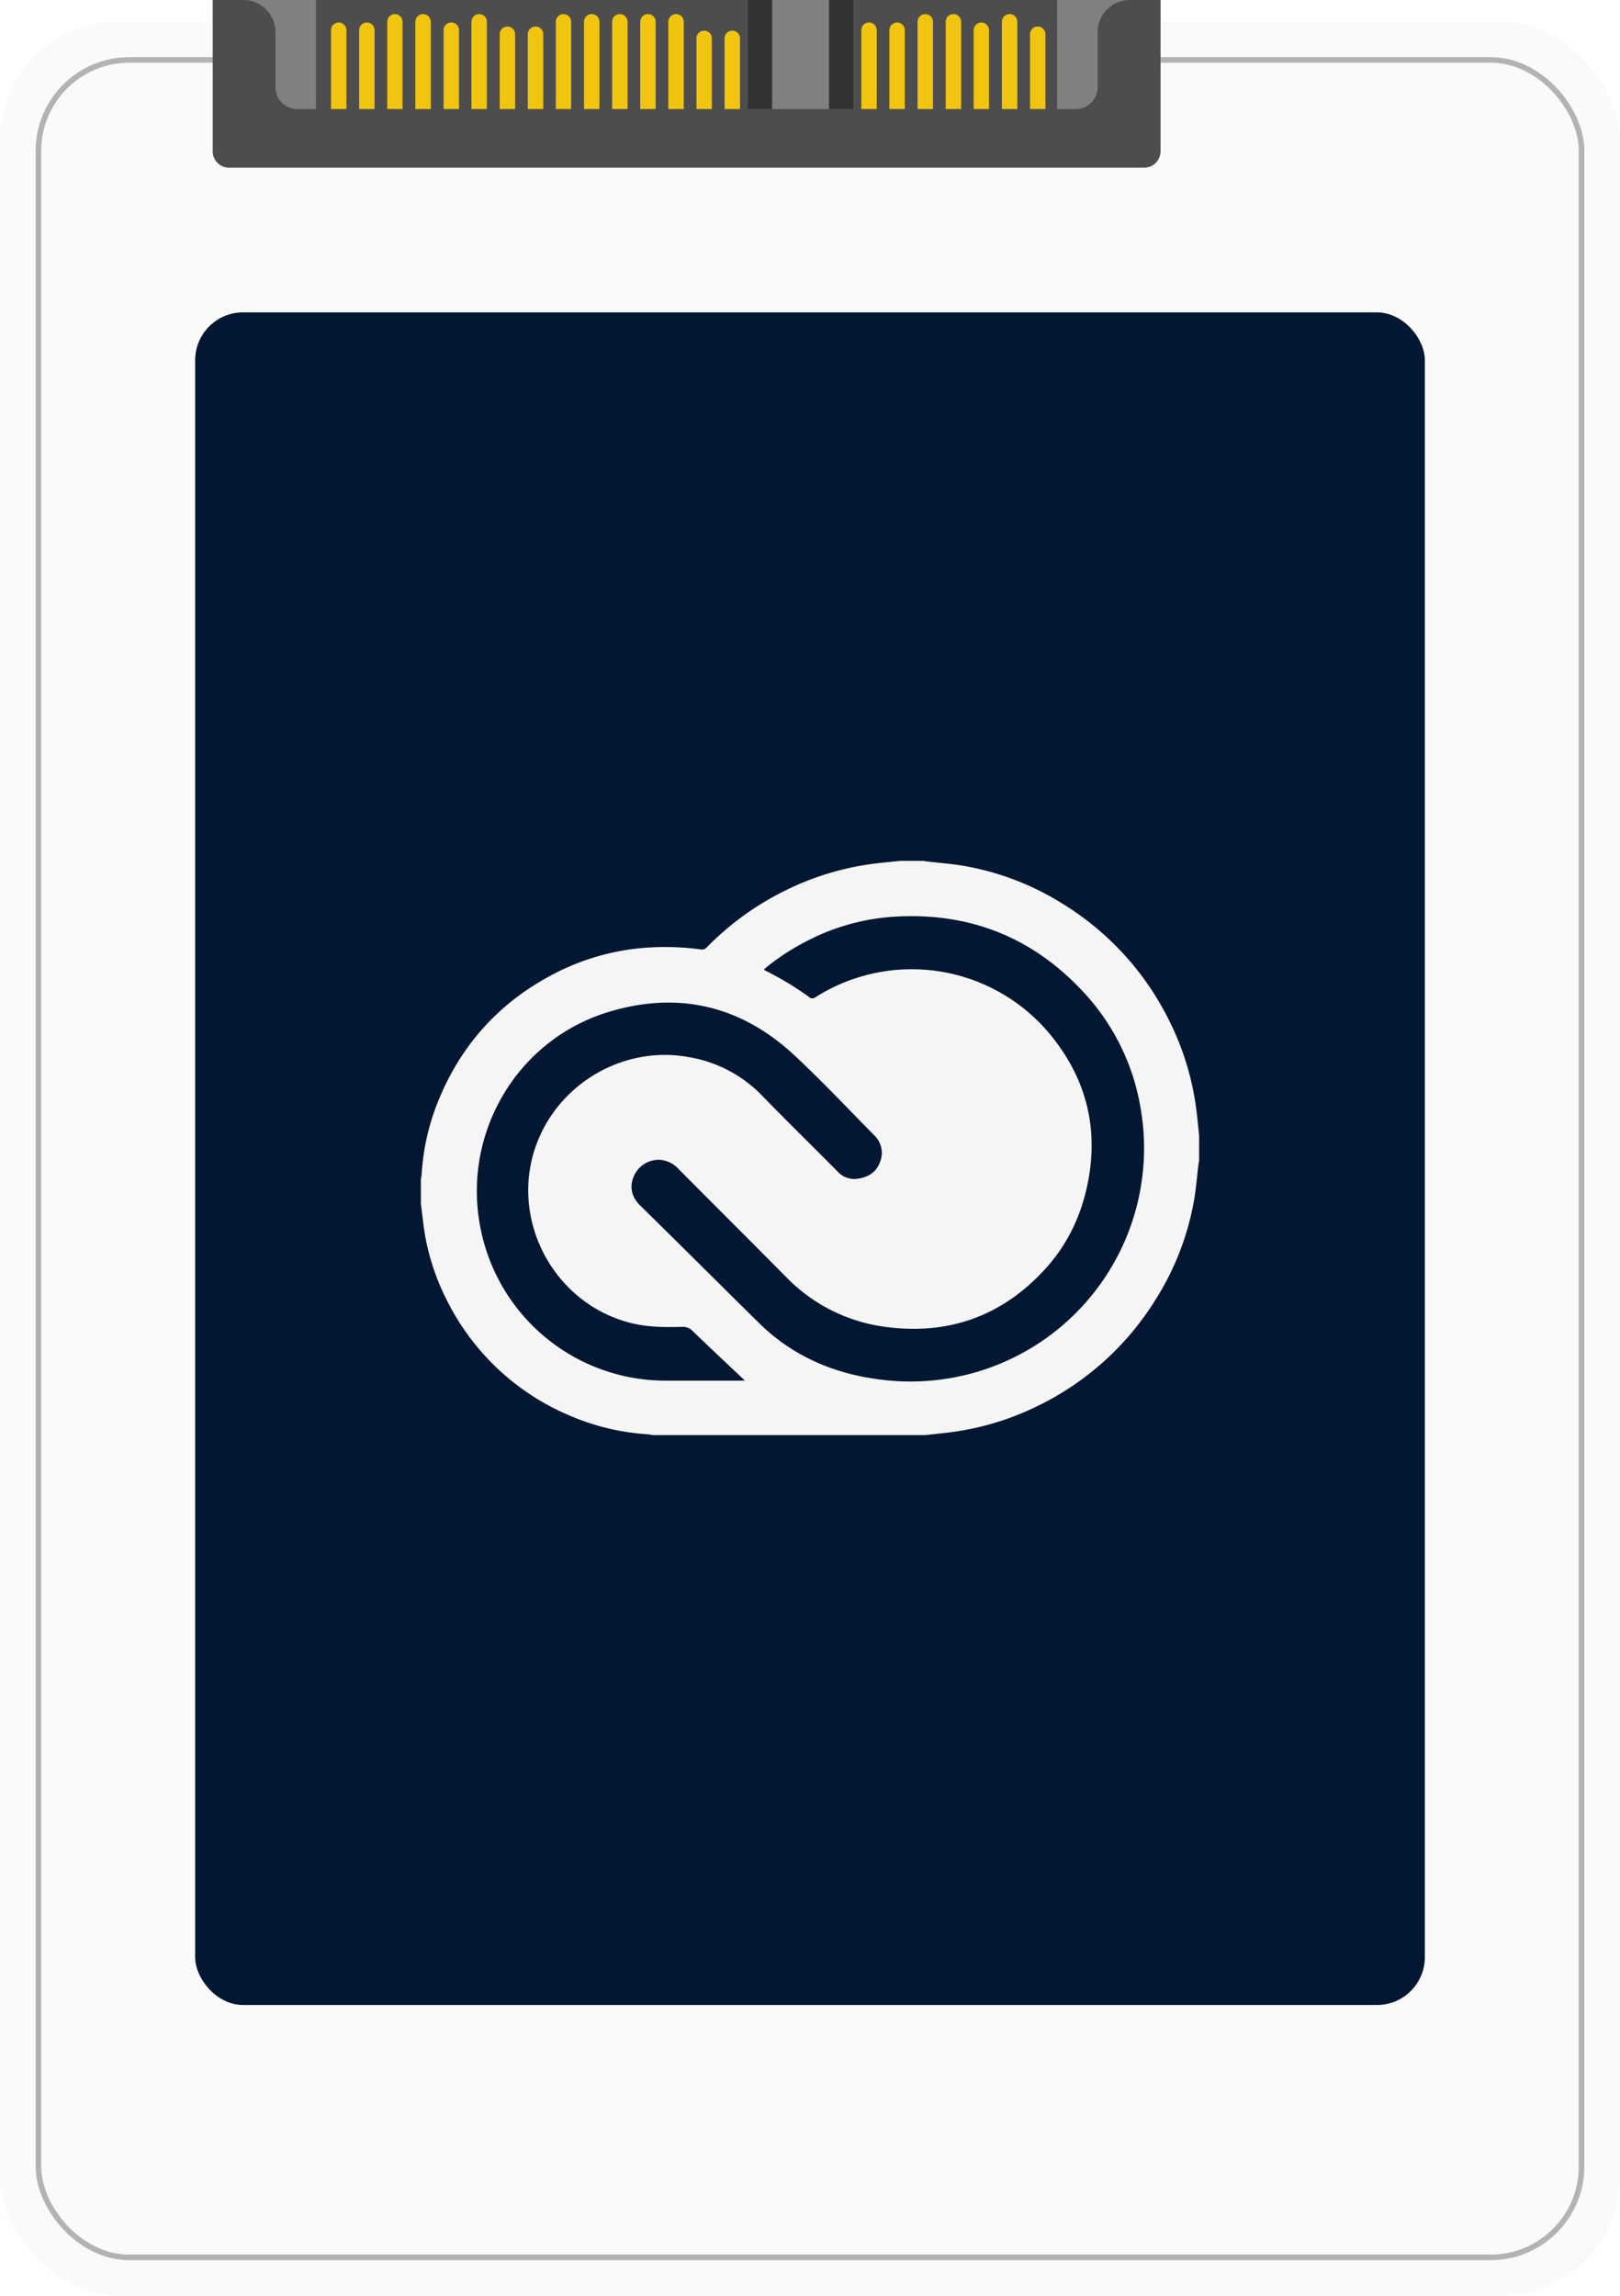 <?xml version="1.0" encoding="UTF-8"?>
<svg xmlns="http://www.w3.org/2000/svg" viewBox="0 0 581.5 823.81">
  <title>SSD_Logo_Vertical
</title>
  <g id="Layer_2" data-name="Layer 2">
    <g id="Layer_1-2" data-name="Layer 1">
      <rect y="7.71" width="581.5" height="816.1" rx="42.65" ry="42.65" fill="#fafafa"></rect>
      <rect x="13.79" y="21.5" width="553.92" height="788.52" rx="32.65" ry="32.65" fill="none" stroke="#b3b3b3" stroke-miterlimit="10" stroke-width="2"></rect>
      <rect x="83.13" width="327.21" height="42.79" fill="gray"></rect>
      <rect x="113.43" width="163.68" height="42.79" fill="#4d4d4d"></rect>
      <rect x="268.41" width="8.7" height="42.79" fill="#333"></rect>
      <rect x="297.6" width="81.84" height="42.79" fill="#4d4d4d"></rect>
      <rect x="297.6" width="8.7" height="42.79" fill="#333"></rect>
      <path d="M121.59,8.07h0a2.77,2.77,0,0,0-2.77,2.77v32h5.53v-32a2.77,2.77,0,0,0-2.75-2.77Z" fill="#f1c40f"></path>
      <path d="M131.68,8.07h0a2.77,2.77,0,0,0-2.77,2.77v32h5.54v-32a2.77,2.77,0,0,0-2.77-2.77Z" fill="#f1c40f"></path>
      <path d="M141.77,5.05h0A2.77,2.77,0,0,0,139,7.82v35h5.5v-35A2.77,2.77,0,0,0,141.77,5.05Z" fill="#f1c40f"></path>
      <path d="M151.86,5.05a2.77,2.77,0,0,0-2.77,2.77v35h5.54v-35a2.77,2.77,0,0,0-2.77-2.77Z" fill="#f1c40f"></path>
      <path d="M162,8.07a2.77,2.77,0,0,0-2.77,2.77v32h5.54v-32A2.77,2.77,0,0,0,162,8.07Z" fill="#f1c40f"></path>
      <path d="M172,5.05a2.77,2.77,0,0,0-2.77,2.77v35h5.54v-35A2.77,2.77,0,0,0,172,5.05Z" fill="#f1c40f"></path>
      <path d="M182.13,9.52a2.77,2.77,0,0,0-2.77,2.77v30.5h5.54V12.29A2.77,2.77,0,0,0,182.13,9.52Z" fill="#f1c40f"></path>
      <path d="M192.22,9.52a2.77,2.77,0,0,0-2.77,2.77v30.5H195V12.29a2.77,2.77,0,0,0-2.77-2.77Z" fill="#f1c40f"></path>
      <path d="M202.31,5.05a2.77,2.77,0,0,0-2.81,2.73v35H205v-35A2.77,2.77,0,0,0,202.31,5.05Z" fill="#f1c40f"></path>
      <path d="M212.4,5.05a2.77,2.77,0,0,0-2.77,2.77v35h5.54v-35a2.77,2.77,0,0,0-2.77-2.77Z" fill="#f1c40f"></path>
      <path d="M222.5,5.05a2.77,2.77,0,0,0-2.77,2.77v35h5.54v-35a2.77,2.77,0,0,0-2.77-2.77Z" fill="#f1c40f"></path>
      <path d="M232.58,5.05a2.77,2.77,0,0,0-2.77,2.77v35h5.54v-35a2.77,2.77,0,0,0-2.77-2.77Z" fill="#f1c40f"></path>
      <path d="M242.67,5.05a2.77,2.77,0,0,0-2.77,2.77v35h5.54v-35a2.77,2.77,0,0,0-2.77-2.77Z" fill="#f1c40f"></path>
      <path d="M252.76,11A2.77,2.77,0,0,0,250,13.77v29h5.51v-29A2.77,2.77,0,0,0,252.76,11Z" fill="#f1c40f"></path>
      <path d="M262.85,11a2.77,2.77,0,0,0-2.77,2.77v29h5.54v-29A2.77,2.77,0,0,0,262.87,11Z" fill="#f1c40f"></path>
      <path d="M311.94,8.07a2.77,2.77,0,0,0-2.77,2.77v32h5.54v-32a2.77,2.77,0,0,0-2.77-2.77Z" fill="#f1c40f"></path>
      <path d="M322,8.07a2.77,2.77,0,0,0-2.76,2.77v32h5.53v-32A2.77,2.77,0,0,0,322,8.07Z" fill="#f1c40f"></path>
      <path d="M332.13,5.05a2.77,2.77,0,0,0-2.77,2.77h0v35h5.54v-35A2.77,2.77,0,0,0,332.13,5.05Z" fill="#f1c40f"></path>
      <path d="M342.22,5.05a2.77,2.77,0,0,0-2.77,2.77h0v35H345v-35A2.77,2.77,0,0,0,342.22,5.05Z" fill="#f1c40f"></path>
      <path d="M352.31,8.07a2.77,2.77,0,0,0-2.81,2.73v32H355v-32A2.77,2.77,0,0,0,352.31,8.07Z" fill="#f1c40f"></path>
      <path d="M362.4,5.05a2.77,2.77,0,0,0-2.77,2.77h0v35h5.54v-35A2.77,2.77,0,0,0,362.4,5.05Z" fill="#f1c40f"></path>
      <path d="M372.5,9.52a2.77,2.77,0,0,0-2.77,2.77h0v30.5h5.54V12.29A2.77,2.77,0,0,0,372.5,9.52Z" fill="#f1c40f"></path>
      <path d="M394,11.54V31.29a7.84,7.84,0,0,1-7.85,7.85H106.72a7.87,7.87,0,0,1-7.85-7.85V11.54A11.53,11.53,0,0,0,87.35,0h-11V54.28a5.89,5.89,0,0,0,5.89,5.89H410.7a5.89,5.89,0,0,0,5.88-5.89V0h-11A11.54,11.54,0,0,0,394,11.5Z" fill="#4d4d4d"></path>
      <rect x="70.05" y="112.09" width="441.4" height="607.36" rx="17.18" ry="17.18" fill="#031732"></rect>
      <path d="M430.42,407.31v9.2c-.09.5-.2,1-.26,1.48-.47,4-.78,8-1.44,12A98.18,98.18,0,0,1,415,466a102.29,102.29,0,0,1-42.43,38.45,99.2,99.2,0,0,1-32.72,9.65c-2.53.3-5.06.56-7.59.84H234.16a11.11,11.11,0,0,0-1.49-.27,83.92,83.92,0,0,1-28.49-6.85,87,87,0,0,1-44.12-41.94,82.53,82.53,0,0,1-8.15-27.13c-.28-2.3-.55-4.59-.83-6.89v-8.92a10.83,10.83,0,0,0,.27-1.49,82.29,82.29,0,0,1,5.37-24.89q12.5-32.3,43.51-47.83a85,85,0,0,1,34.07-8.81,94.9,94.9,0,0,1,17.5.8,2.21,2.21,0,0,0,1.65-.54,103.5,103.5,0,0,1,28.6-20.72,100.16,100.16,0,0,1,32.89-9.7c2.71-.31,5.43-.57,8.15-.85h8.37c.54.09,1.09.19,1.64.25,4.15.48,8.31.79,12.42,1.47a98.39,98.39,0,0,1,35.77,13.58,102.39,102.39,0,0,1,38.63,42.5,99.13,99.13,0,0,1,9.66,32.76c.3,2.62.56,5.24.84,7.86m-156.19-59.5c.17.22.21.32.28.35a112.1,112.1,0,0,1,16.41,9.93,1.73,1.73,0,0,0,1.54-.11,64.46,64.46,0,0,1,85.75,14.76C389.64,387.4,394,404,390.84,422.42c-2.12,12.36-7.07,23.45-15.49,32.74-15.35,16.94-34.58,23.95-57.22,21a60.47,60.47,0,0,1-35.93-17.9c-12.78-12.91-25.64-25.73-38.46-38.61a10.39,10.39,0,0,0-6.07-3.39,9.64,9.64,0,0,0-10,5.47c-1.65,3.45-1.44,7.34,2.15,10.87,14.29,14,28.45,28.18,42.72,42.22a71.19,71.19,0,0,0,7.84,6.67c10.43,7.57,22.18,11.76,34.91,13.44A84.23,84.23,0,0,0,345,493.74a83.73,83.73,0,0,0,64.15-97.59,80.13,80.13,0,0,0-18.87-38.65c-18.82-21.14-42.5-30.57-70.68-28.47a78.56,78.56,0,0,0-30.74,9.05,80.22,80.22,0,0,0-14.61,9.73m-6.89,147.54-1.16-1.08c-5.84-5.52-11.72-11-17.49-16.59a4.77,4.77,0,0,0-3.73-1.57c-5.84.15-11.7.17-17.46-1.13-28.64-6.48-45.28-37.62-34.72-65,8.33-21.61,31.38-34.77,54.11-30.71a47.38,47.38,0,0,1,26.48,13.7c8.95,9.24,18.17,18.22,27.22,27.37a8.16,8.16,0,0,0,7.28,2.63c3.68-.53,6.62-2.29,7.95-5.9a8.7,8.7,0,0,0-2-9.66c-9.49-9.62-18.77-19.49-28.65-28.7-19.16-17.87-41.76-23.19-66.76-15.59-33.62,10.22-53.29,44.93-45.61,79.19A67.69,67.69,0,0,0,239,495.42h26.75c.44,0,.89,0,1.57-.07" fill="#f5f5f5"></path>
    </g>
  </g>
</svg>
